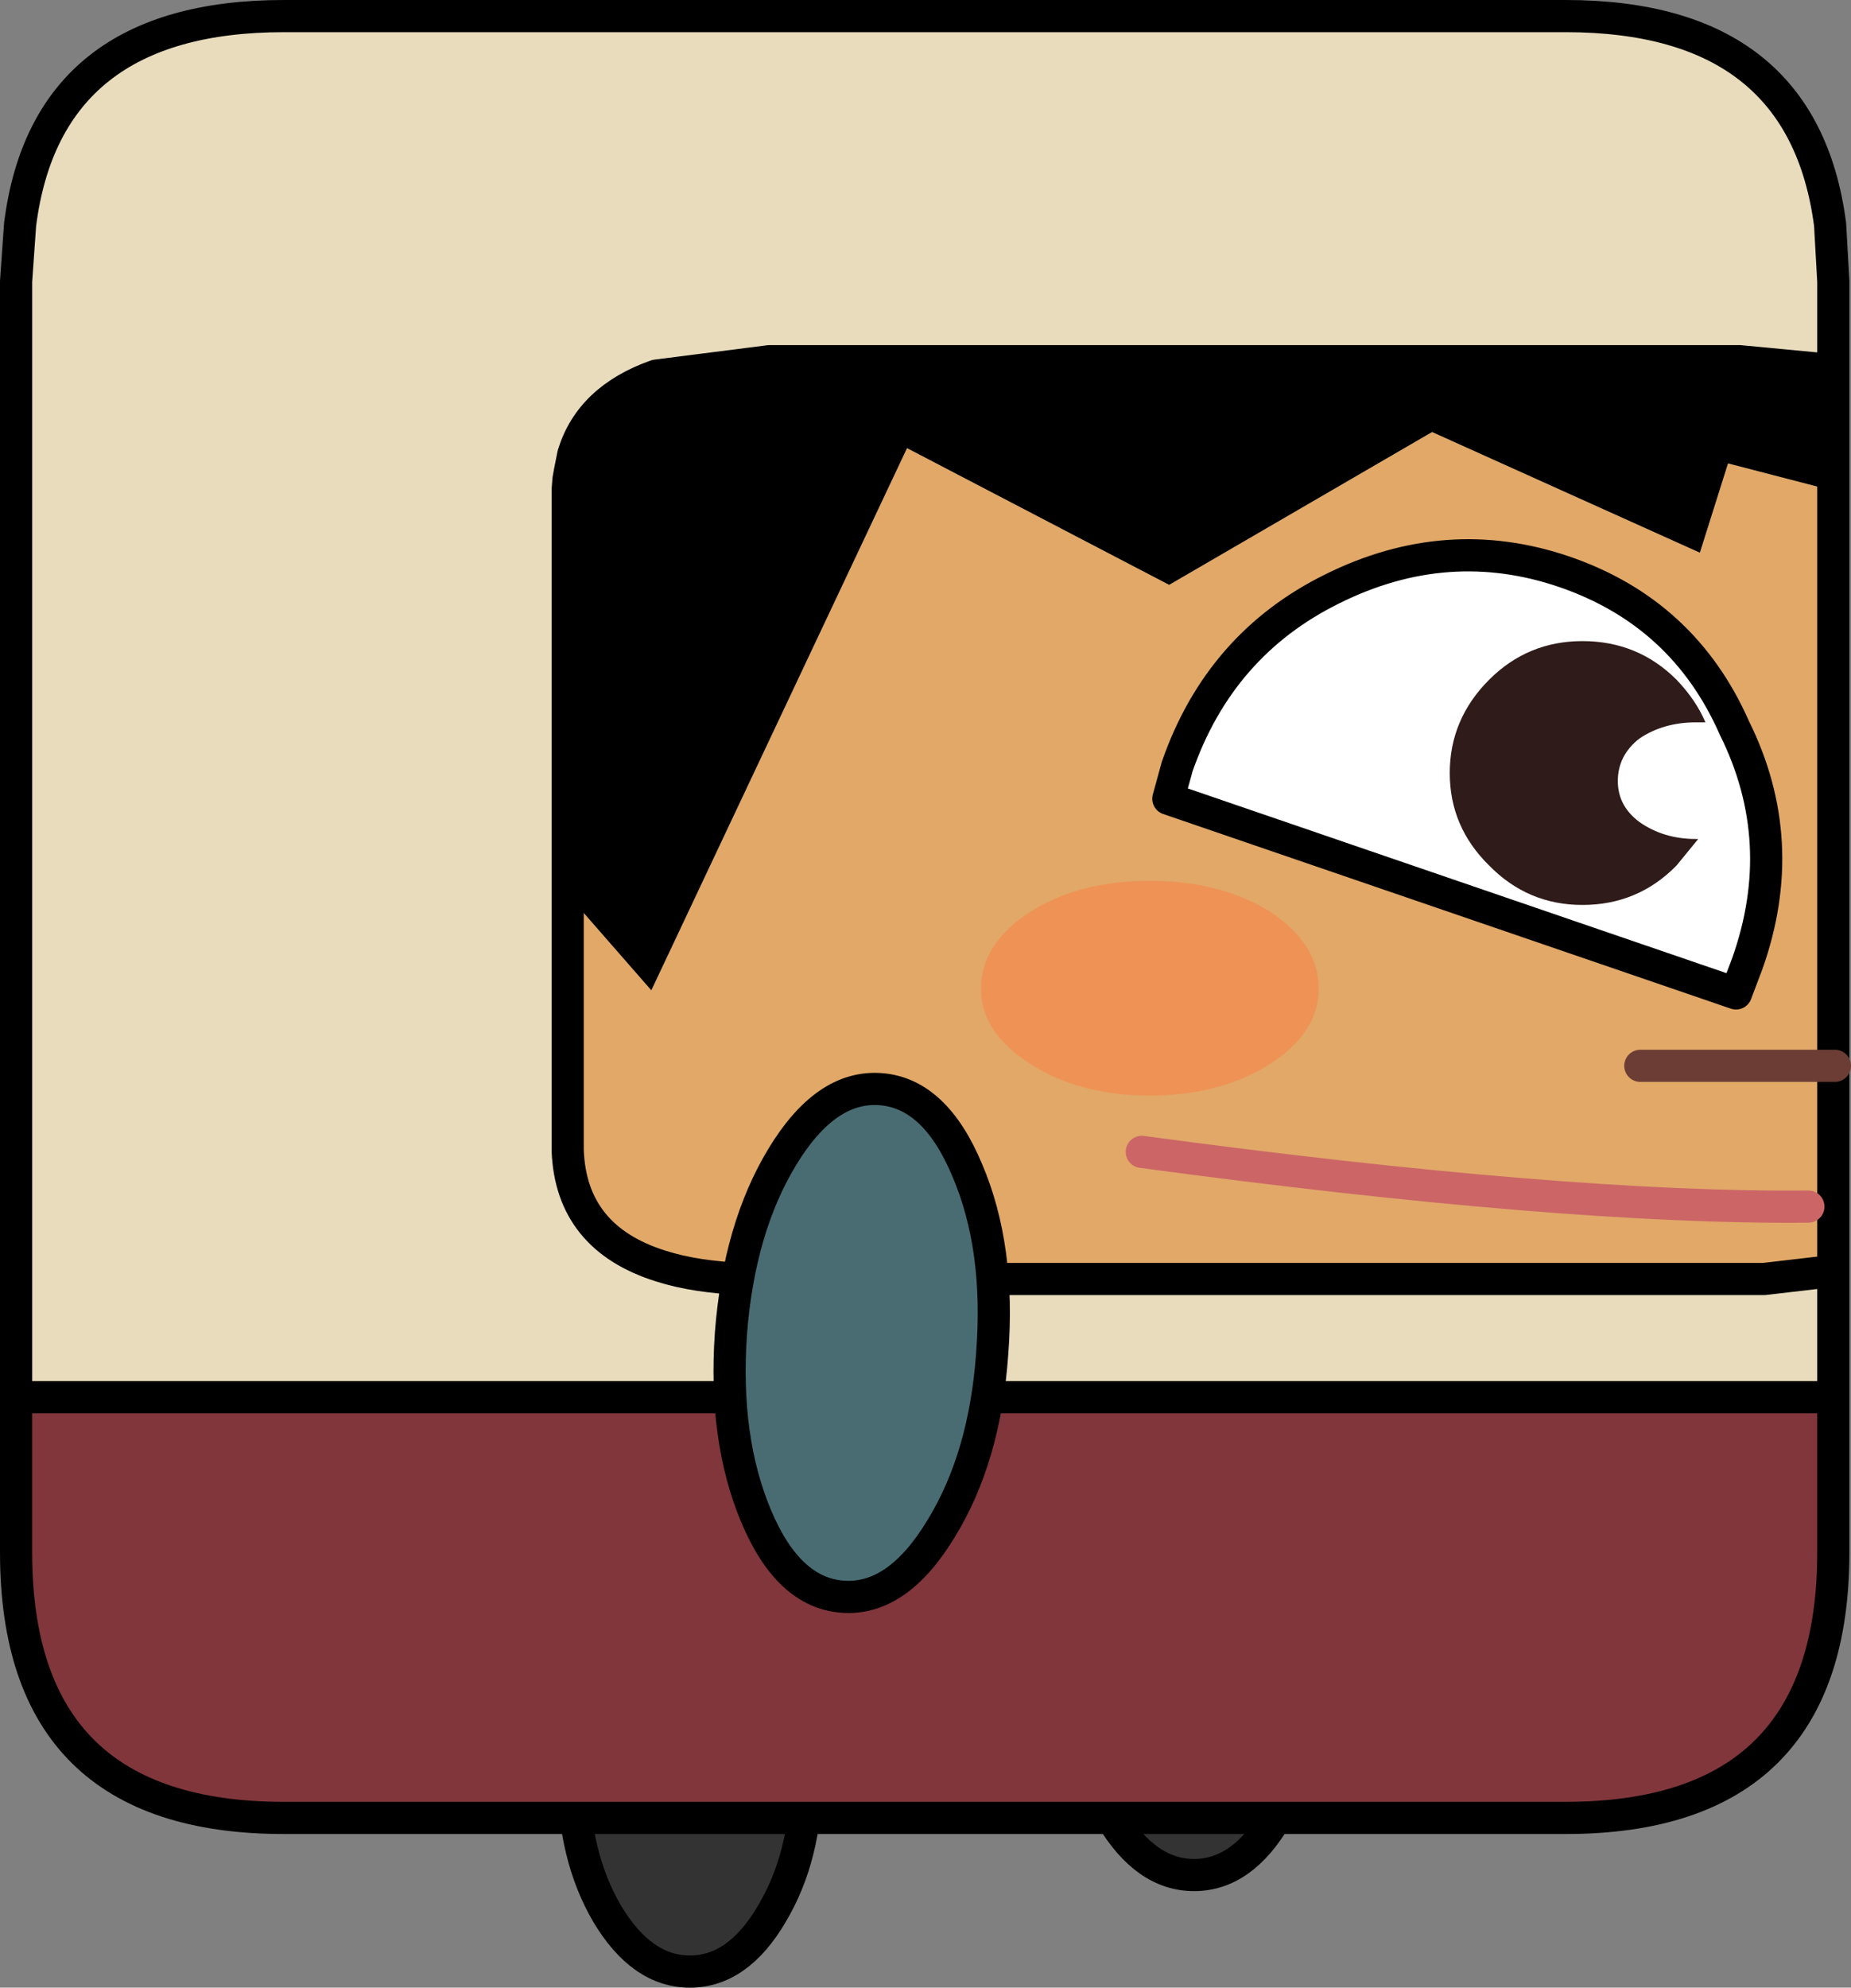 <?xml version="1.0" encoding="UTF-8" standalone="no"?>
<svg xmlns:xlink="http://www.w3.org/1999/xlink" height="123.55px" width="115.1px" xmlns="http://www.w3.org/2000/svg">
  <rect width="100%" height="100%" fill="#808080" stroke="none"/>
  <g transform="matrix(1.0, 0.0, 0.0, 1.0, 58.15, 64.6)">
    <path d="M-22.5 45.7 Q-22.5 40.65 -20.4 37.05 -18.25 33.45 -15.25 33.45 -12.25 33.45 -10.15 37.05 -8.0 40.65 -8.0 45.7 -8.0 50.75 -10.15 54.35 -12.25 57.95 -15.25 57.95 -18.25 57.95 -20.4 54.35 -22.5 50.75 -22.5 45.7" fill="#333333" fill-rule="evenodd" stroke="none"/>
    <path d="M-22.5 45.7 Q-22.5 50.75 -20.4 54.35 -18.25 57.95 -15.25 57.95 -12.25 57.95 -10.15 54.35 -8.0 50.75 -8.0 45.7 -8.0 40.65 -10.15 37.05 -12.25 33.45 -15.25 33.45 -18.25 33.45 -20.4 37.05 -22.5 40.65 -22.5 45.7 Z" fill="none" stroke="#000000" stroke-linecap="round" stroke-linejoin="round" stroke-width="2.0"/>
    <path d="M10.95 48.35 Q8.85 44.75 8.85 39.7 8.85 34.65 10.95 31.05 13.1 27.45 16.1 27.45 19.1 27.45 21.2 31.05 23.35 34.65 23.35 39.7 23.35 44.75 21.2 48.35 19.1 51.95 16.1 51.95 13.1 51.95 10.95 48.35" fill="#333333" fill-rule="evenodd" stroke="none"/>
    <path d="M10.95 48.35 Q13.1 51.95 16.1 51.95 19.1 51.95 21.2 48.35 23.35 44.75 23.35 39.7 23.35 34.65 21.2 31.05 19.1 27.45 16.1 27.45 13.1 27.45 10.95 31.05 8.85 34.65 8.85 39.7 8.85 44.75 10.95 48.35 Z" fill="none" stroke="#000000" stroke-linecap="round" stroke-linejoin="round" stroke-width="2.0"/>
    <path d="M-22.85 -9.0 L-22.85 6.9 Q-22.65 12.35 -17.05 14.1 L-17.05 14.9 -11.8 14.9 51.55 14.9 55.85 14.4 55.85 22.25 -57.15 22.25 -57.15 -47.1 -56.9 -50.65 Q-55.25 -63.6 -40.5 -63.6 L39.2 -63.6 Q53.95 -63.6 55.65 -50.65 L55.85 -47.1 55.85 -41.55 55.8 -41.6 50.0 -42.15 -10.3 -42.15 -17.35 -41.25 Q-21.45 -39.8 -22.5 -36.35 L-23.15 -36.25 -22.85 -34.15 -22.85 -9.0" fill="#e8dcbd" fill-rule="evenodd" stroke="none"/>
    <path d="M-22.85 -9.0 L-17.65 -3.05 -1.75 -36.75 14.55 -28.25 30.9 -37.75 47.55 -30.25 49.3 -35.8 55.85 -34.1 55.85 14.4 51.55 14.9 -11.8 14.9 Q-14.85 14.8 -17.05 14.1 -14.85 14.8 -11.8 14.9 L-17.05 14.9 -17.05 14.1 Q-22.65 12.35 -22.85 6.9 L-22.85 -9.0 M-22.5 -36.35 L-22.7 -35.35 -22.8 -34.8 -22.85 -34.15 -23.15 -36.25 -22.5 -36.35" fill="#e1a868" fill-rule="evenodd" stroke="none"/>
    <path d="M55.85 -34.1 L49.3 -35.8 47.55 -30.25 30.9 -37.75 14.55 -28.25 -1.75 -36.75 -17.65 -3.05 -22.85 -9.0 -22.85 -34.15 -22.8 -34.8 -22.7 -35.35 -22.5 -36.35 Q-21.45 -39.8 -17.35 -41.25 L-10.3 -42.15 50.0 -42.15 55.8 -41.6 55.85 -41.55 55.85 -34.1" fill="#000000" fill-rule="evenodd" stroke="none"/>
    <path d="M55.85 22.25 L55.85 31.9 Q55.85 48.4 39.2 48.4 L-40.5 48.4 Q-57.15 48.4 -57.15 31.9 L-57.15 22.25 55.85 22.25" fill="#80363b" fill-rule="evenodd" stroke="none"/>
    <path d="M-22.85 -9.0 L-22.85 6.9 Q-22.65 12.35 -17.05 14.1 -14.85 14.8 -11.8 14.9 L51.55 14.9 55.85 14.4 55.85 -34.1 55.85 -41.55 55.8 -41.6 50.0 -42.15 -10.3 -42.15 -17.35 -41.25 Q-21.45 -39.8 -22.5 -36.35 L-22.7 -35.35 -22.8 -34.8 -22.85 -34.15 -22.85 -9.0 M-57.15 22.25 L-57.15 -47.1 -56.9 -50.65 Q-55.25 -63.6 -40.5 -63.6 L39.2 -63.6 Q53.95 -63.6 55.65 -50.65 L55.85 -47.1 55.85 -41.55 M55.85 22.25 L55.85 31.9 Q55.85 48.4 39.2 48.4 L-40.5 48.4 Q-57.15 48.4 -57.15 31.9 L-57.15 22.25 55.85 22.25 55.85 14.4" fill="none" stroke="#000000" stroke-linecap="round" stroke-linejoin="round" stroke-width="2.0"/>
    <path d="M39.15 -29.05 Q46.55 -26.5 49.7 -19.35 53.2 -12.3 50.5 -4.7 L49.8 -2.85 14.5 -14.95 15.05 -16.95 Q17.7 -24.55 24.7 -28.0 31.85 -31.55 39.15 -29.05" fill="#ffffff" fill-rule="evenodd" stroke="none"/>
    <path d="M39.15 -29.05 Q46.55 -26.5 49.7 -19.35 53.2 -12.3 50.5 -4.7 L49.8 -2.85 14.5 -14.95 15.05 -16.95 Q17.7 -24.55 24.7 -28.0 31.85 -31.55 39.15 -29.05" fill="none" stroke="#000000" stroke-linecap="round" stroke-linejoin="round" stroke-width="2.0"/>
    <path d="M43.85 1.65 L55.95 1.65" fill="none" stroke="#6b3d34" stroke-linecap="round" stroke-linejoin="round" stroke-width="2.0"/>
    <path d="M40.25 -8.35 Q36.85 -8.35 34.45 -10.8 32.0 -13.2 32.0 -16.55 32.0 -19.9 34.45 -22.35 36.85 -24.75 40.25 -24.75 43.7 -24.75 46.1 -22.35 47.3 -21.1 47.9 -19.7 L47.3 -19.7 Q45.3 -19.7 43.8 -18.7 42.45 -17.65 42.45 -16.05 42.45 -14.5 43.8 -13.5 45.3 -12.45 47.3 -12.45 L47.45 -12.45 46.1 -10.8 Q43.7 -8.35 40.25 -8.35" fill="#2f1b19" fill-rule="evenodd" stroke="none"/>
    <path d="M13.35 -9.85 Q17.7 -9.85 20.8 -7.95 23.85 -5.95 23.85 -3.15 23.85 -0.4 20.8 1.55 17.7 3.5 13.35 3.5 9.0 3.5 5.95 1.55 2.85 -0.4 2.85 -3.15 2.85 -5.95 5.95 -7.95 9.0 -9.85 13.35 -9.85" fill="#ee9355" fill-rule="evenodd" stroke="none"/>
    <path d="M54.3 10.4 Q39.2 10.55 12.85 7.0" fill="none" stroke="#cc6666" stroke-linecap="round" stroke-linejoin="round" stroke-width="2.0"/>
    <path d="M2.0 8.15 Q4.05 12.95 3.55 19.5 3.1 26.0 0.35 30.45 -2.35 34.9 -5.75 34.65 -9.15 34.4 -11.15 29.6 -13.15 24.8 -12.7 18.3 -12.2 11.75 -9.5 7.3 -6.8 2.85 -3.4 3.1 0.0 3.35 2.0 8.15" fill="#496c73" fill-rule="evenodd" stroke="none"/>
    <path d="M2.0 8.15 Q0.0 3.35 -3.4 3.1 -6.8 2.85 -9.5 7.3 -12.2 11.75 -12.7 18.3 -13.15 24.8 -11.15 29.6 -9.15 34.4 -5.75 34.65 -2.35 34.9 0.35 30.45 3.1 26.0 3.55 19.5 4.05 12.95 2.0 8.15 Z" fill="none" stroke="#000000" stroke-linecap="round" stroke-linejoin="round" stroke-width="2.0"/>
  </g>
</svg>
